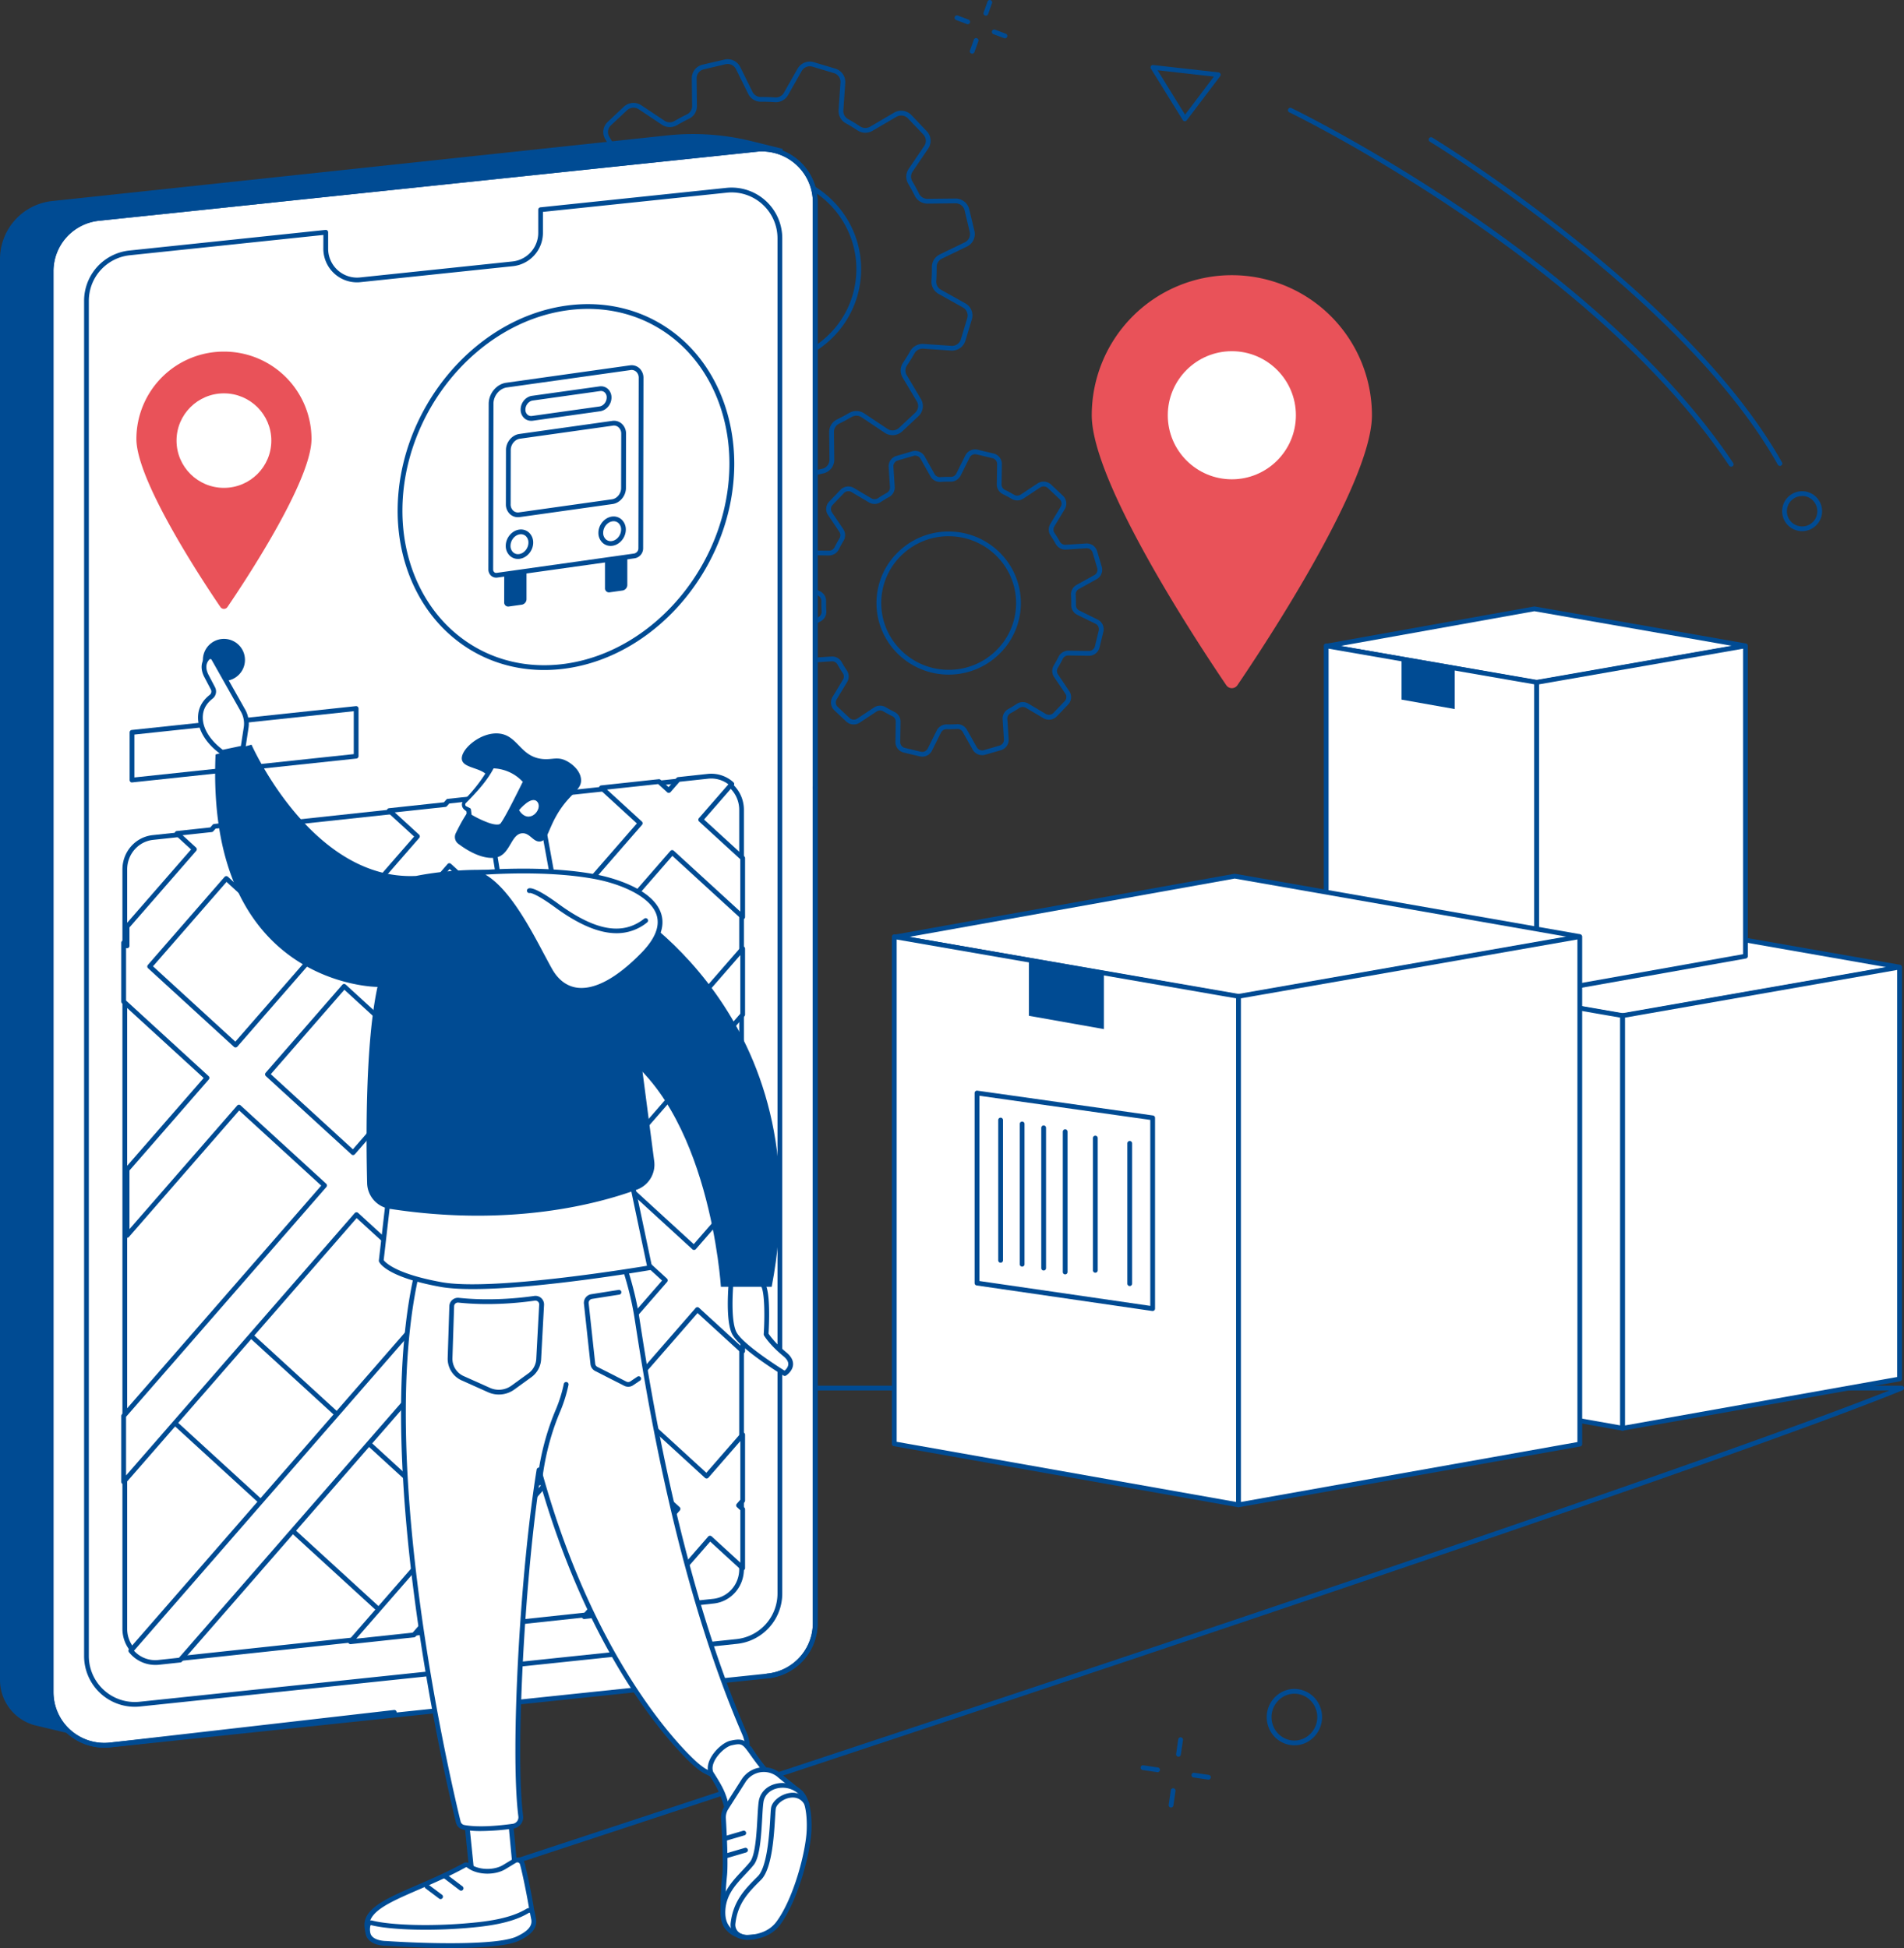<svg xmlns="http://www.w3.org/2000/svg" viewBox="0 0 1788.52 1830"><rect x="0" y="0" width="1788.52" height="1830" fill="#333333" stroke="none"/><defs><style>.cls-1{fill:#004b93;}.cls-2{fill:#fff;}.cls-3{fill:#e95259;}</style></defs><title>Post service tracking</title><g id="Layer_2" data-name="Layer 2"><g id="Layer_1-2" data-name="Layer 1"><g id="Post_service_tracking" data-name="Post service tracking"><path class="cls-1" d="M368.3,1788.86a2.24,2.24,0,0,1-.69-4.37c11.59-3.79,1145.7-374.42,1407.09-478.24H18.38a2.24,2.24,0,0,1,0-4.48h1767.9a2.24,2.24,0,0,1,.85,4.32C1547.69,1403.55,380.76,1784.91,369,1788.75A2.43,2.43,0,0,1,368.3,1788.86Z"></path><path class="cls-1" d="M750,449.88a13.18,13.18,0,0,1-11.85-7.38L726.7,419.24a8.56,8.56,0,0,0-7.87-4.87c-4.41.06-9-.09-13.47-.42a8.82,8.82,0,0,0-8.16,4.4l-12.83,22.58a13.2,13.2,0,0,1-15.32,6.13L649,441.11a13.1,13.1,0,0,1-9.42-13.51l1.8-25.85a8.66,8.66,0,0,0-4.43-8.14c-3.9-2.16-7.73-4.49-11.37-6.92a8.84,8.84,0,0,0-9.33-.25l-22.48,13.17a13.25,13.25,0,0,1-16.37-2.29L563,382.23a13,13,0,0,1-1.35-16.38l14.61-21.51a8.52,8.52,0,0,0,.32-9.15c-2.27-3.79-4.42-7.74-6.38-11.74a8.54,8.54,0,0,0-7.93-4.78l-26.18.27H536a13.16,13.16,0,0,1-12.89-10.11l-4.83-20.19a13,13,0,0,1,7.07-14.84l23.47-11.36a8.59,8.59,0,0,0,4.9-7.76c-.05-4.41.09-8.9.42-13.36a8.62,8.62,0,0,0-4.45-8.06l-22.79-12.72a13,13,0,0,1-6.2-15.24l6-19.87a13.21,13.21,0,0,1,13.6-9.33l26.09,1.8a8.74,8.74,0,0,0,8.23-4.39c2.17-3.85,4.52-7.64,7-11.27a8.56,8.56,0,0,0,.25-9.19l-13.31-22.29a13,13,0,0,1,2.31-16.27L586,100.26a13.26,13.26,0,0,1,16.47-1.33l21.72,14.49a8.78,8.78,0,0,0,9.28.33c3.85-2.26,7.83-4.39,11.84-6.32a8.62,8.62,0,0,0,4.82-7.83l-.29-25.94a13.08,13.08,0,0,1,10.18-12.93L680.44,56a13.21,13.21,0,0,1,14.94,7l11.47,23.26a8.74,8.74,0,0,0,7.78,4.87h.09c4.45-.06,9,.09,13.47.42a8.75,8.75,0,0,0,8.16-4.4l12.82-22.58a13.22,13.22,0,0,1,15.33-6.13l20.06,6A13.1,13.1,0,0,1,794,77.87l-1.8,25.85a8.66,8.66,0,0,0,4.43,8.14c3.9,2.16,7.73,4.49,11.37,6.92a8.84,8.84,0,0,0,9.33.25l22.48-13.17a13.22,13.22,0,0,1,16.36,2.29l14.38,15.1a13,13,0,0,1,1.35,16.37l-14.62,21.52a8.58,8.58,0,0,0-.28,9.2c2.26,3.77,4.39,7.68,6.33,11.62a8.78,8.78,0,0,0,7.86,4.84h.09l26.18-.27a13.18,13.18,0,0,1,13,10.11l4.83,20.19a13,13,0,0,1-7.07,14.84L884.76,243a8.59,8.59,0,0,0-4.9,7.76c0,4.41-.09,8.9-.42,13.36a8.59,8.59,0,0,0,4.45,8.06l22.79,12.72a13,13,0,0,1,6.2,15.23l-6,19.88a13.22,13.22,0,0,1-13.6,9.33l-26.09-1.8A8.78,8.78,0,0,0,859,332c-2.18,3.86-4.53,7.65-7,11.27a8.56,8.56,0,0,0-.25,9.19L865,374.71A13,13,0,0,1,862.73,391l-15.22,14.24A13.26,13.26,0,0,1,831,406.54L809.32,392a8.86,8.86,0,0,0-9.34-.28c-3.79,2.22-7.73,4.33-11.72,6.26a8.66,8.66,0,0,0-4.88,7.85l.29,25.94a13.08,13.08,0,0,1-10.19,12.93l-20.37,4.78A13.64,13.64,0,0,1,750,449.88Zm-31.1-40a13.23,13.23,0,0,1,11.79,7.37l11.48,23.26a8.74,8.74,0,0,0,9.9,4.63l20.37-4.77a8.63,8.63,0,0,0,6.73-8.52l-.29-25.95A13.16,13.16,0,0,1,786.31,394c3.88-1.87,7.71-3.92,11.4-6.09a13.36,13.36,0,0,1,14.09.43l21.73,14.5a8.79,8.79,0,0,0,10.92-.88l15.22-14.24A8.53,8.53,0,0,0,861.19,377l-13.31-22.29a13.09,13.09,0,0,1,.39-14c2.38-3.51,4.67-7.2,6.78-10.95a13.39,13.39,0,0,1,12.44-6.66l26.1,1.8a8.68,8.68,0,0,0,9-6.16l6-19.87a8.6,8.6,0,0,0-4.1-10L881.7,276.12a13.1,13.1,0,0,1-6.73-12.3c.32-4.33.46-8.7.41-13A13.09,13.09,0,0,1,882.81,239l23.47-11.36a8.59,8.59,0,0,0,4.66-9.77l-4.83-20.19a8.69,8.69,0,0,0-8.53-6.67h-.09l-26.18.27h-.14a13.28,13.28,0,0,1-11.88-7.34c-1.89-3.83-4-7.63-6.15-11.3a13.07,13.07,0,0,1,.42-14l14.62-21.52a8.56,8.56,0,0,0-.9-10.77l-14.37-15.09a8.79,8.79,0,0,0-10.85-1.52L819.58,122.9a13.36,13.36,0,0,1-14.08-.39c-3.55-2.37-7.27-4.63-11.06-6.73a13.16,13.16,0,0,1-6.73-12.37l1.8-25.85a8.63,8.63,0,0,0-6.23-8.9l-20-6a8.74,8.74,0,0,0-10.16,4L740.25,89.33A13.2,13.2,0,0,1,727.86,96c-4.36-.32-8.76-.47-13.1-.41a13.32,13.32,0,0,1-11.92-7.37L691.36,65a8.75,8.75,0,0,0-9.9-4.64l-20.37,4.78a8.63,8.63,0,0,0-6.73,8.52l.29,25.94a13.11,13.11,0,0,1-7.35,11.91c-3.9,1.89-7.78,4-11.51,6.15a13.29,13.29,0,0,1-14-.46L600,102.65a8.81,8.81,0,0,0-10.92.88l-15.22,14.24a8.53,8.53,0,0,0-1.52,10.69l13.31,22.29a13.09,13.09,0,0,1-.39,14c-2.39,3.52-4.68,7.21-6.78,11a13.33,13.33,0,0,1-12.44,6.66l-26.1-1.8a8.7,8.7,0,0,0-9,6.16l-6,19.87a8.6,8.6,0,0,0,4.1,10l22.79,12.72a13.07,13.07,0,0,1,6.72,12.3c-.31,4.33-.45,8.7-.4,13a13.1,13.1,0,0,1-7.43,11.84l-23.47,11.36a8.59,8.59,0,0,0-4.66,9.77l4.83,20.19a8.79,8.79,0,0,0,8.62,6.67l26.18-.27a13.24,13.24,0,0,1,12,7.29c1.92,3.88,4,7.72,6.22,11.41a13,13,0,0,1-.46,14l-14.62,21.51a8.56,8.56,0,0,0,.9,10.77l14.37,15.09a8.77,8.77,0,0,0,10.85,1.52L614,382.57a13.36,13.36,0,0,1,14.08.39c3.55,2.37,7.27,4.63,11.06,6.74a13.14,13.14,0,0,1,6.73,12.36L644,427.91a8.63,8.63,0,0,0,6.23,8.9l20.05,6a8.75,8.75,0,0,0,10.16-4l12.82-22.58a13.16,13.16,0,0,1,12.39-6.66c4.38.32,8.78.47,13.1.41Zm-2-65.83c-1.07,0-2.14,0-3.21-.05-50.78-1.71-90.71-44.05-89-94.38s44.35-89.91,95.16-88.17,90.71,44,89,94.38a90.37,90.37,0,0,1-29.15,63.64A91.88,91.88,0,0,1,716.91,344.06Zm-.23-178.17c-47,0-85.93,37-87.51,83.89-1.62,47.86,36.37,88.12,84.68,89.75a87.67,87.67,0,0,0,62.81-23.34,85.83,85.83,0,0,0,27.72-60.5C806,207.83,768,167.57,719.7,165.94,718.69,165.9,717.69,165.89,716.68,165.89Z"></path><path class="cls-1" d="M866.31,710.83a10.77,10.77,0,0,1-2.44-.29L849,707a10.16,10.16,0,0,1-7.86-10.07l.29-18.9a5.69,5.69,0,0,0-3.2-5.2c-2.94-1.42-5.83-3-8.6-4.62a5.86,5.86,0,0,0-6.17.17l-15.85,10.48a10.26,10.26,0,0,1-12.76-1.09l-11.06-10.43a10.08,10.08,0,0,1-1.74-12.63l9.8-16.24a5.62,5.62,0,0,0-.11-6c-1.82-2.69-3.55-5.5-5.14-8.34a5.75,5.75,0,0,0-5.4-2.86l-19.05,1.22a10.18,10.18,0,0,1-10.51-7.28l-4.32-14.52a10.12,10.12,0,0,1,4.86-11.79l16.65-9.2a5.67,5.67,0,0,0,2.95-5.27c-.21-3.22-.28-6.52-.22-9.8a5.65,5.65,0,0,0-3.22-5.14l-17.1-8.37a10.11,10.11,0,0,1-5.43-11.54l3.59-14.71a10.19,10.19,0,0,1,10-7.8h.16l19.08.28h.08a5.8,5.8,0,0,0,5.19-3.18c1.44-2.91,3-5.78,4.66-8.52a5.65,5.65,0,0,0-.16-6.06l-10.57-15.71a10.08,10.08,0,0,1,1.1-12.7l10.53-11a10.27,10.27,0,0,1,12.69-1.73l16.39,9.71a5.83,5.83,0,0,0,6.14-.11c2.73-1.82,5.57-3.53,8.41-5.1a5.66,5.66,0,0,0,2.89-5.32l-1.23-18.88a10.14,10.14,0,0,1,7.35-10.44L856.76,424a10.26,10.26,0,0,1,11.86,4.81l9.27,16.5a5.72,5.72,0,0,0,5.35,2.92c3.27-.2,6.59-.28,9.88-.22a5.77,5.77,0,0,0,5.22-3.19l8.45-16.95a10.24,10.24,0,0,1,11.61-5.39l14.84,3.55a10.14,10.14,0,0,1,7.86,10.06L940.81,455a5.73,5.73,0,0,0,3.2,5.2c2.94,1.43,5.84,3,8.6,4.62a5.89,5.89,0,0,0,6.17-.17l15.85-10.49a10.27,10.27,0,0,1,12.76,1.1l11.06,10.43a10.08,10.08,0,0,1,1.74,12.63l-9.8,16.25a5.65,5.65,0,0,0,.14,6.06c1.8,2.67,3.51,5.45,5.09,8.26a5.76,5.76,0,0,0,5.41,2.9l19.06-1.23a10.19,10.19,0,0,1,10.51,7.29l4.32,14.51a10.13,10.13,0,0,1-4.86,11.8l-16.65,9.19a5.67,5.67,0,0,0-2.95,5.28c.21,3.23.28,6.52.22,9.79a5.67,5.67,0,0,0,3.22,5.15L1031,582a10.1,10.1,0,0,1,5.43,11.54l-3.59,14.71a10.19,10.19,0,0,1-10,7.8h-.16l-19.08-.29a5.85,5.85,0,0,0-5.27,3.18c-1.44,2.93-3,5.79-4.66,8.53a5.65,5.65,0,0,0,.16,6.06l10.57,15.71a10.08,10.08,0,0,1-1.1,12.7l-10.53,11a10.26,10.26,0,0,1-12.69,1.72l-16.4-9.71a5.86,5.86,0,0,0-6.17.15c-2.69,1.78-5.5,3.48-8.33,5a5.71,5.71,0,0,0-2.93,5.34l1.23,18.89a10.14,10.14,0,0,1-7.34,10.44L925.51,709a10.25,10.25,0,0,1-11.86-4.81l-9.27-16.49a5.69,5.69,0,0,0-5.35-2.93c-3.27.21-6.59.29-9.88.23a5.84,5.84,0,0,0-5.22,3.19l-8.45,16.95A10.22,10.22,0,0,1,866.31,710.83Zm-39.59-47.9a10.22,10.22,0,0,1,5.22,1.42c2.66,1.57,5.45,3.07,8.28,4.44a10.22,10.22,0,0,1,5.72,9.3l-.29,18.9a5.69,5.69,0,0,0,4.42,5.64l14.84,3.55a5.78,5.78,0,0,0,6.56-3l8.45-16.95a10.26,10.26,0,0,1,9.31-5.67c3.17.06,6.37,0,9.51-.22a10.32,10.32,0,0,1,9.55,5.21L917.56,702a5.77,5.77,0,0,0,6.7,2.7l14.65-4.28a5.68,5.68,0,0,0,4.13-5.85l-1.23-18.88a10.22,10.22,0,0,1,5.24-9.56c2.72-1.5,5.42-3.14,8-4.86A10.38,10.38,0,0,1,966,661l16.39,9.71a5.79,5.79,0,0,0,7.17-1l10.53-11a5.63,5.63,0,0,0,.63-7.09L990.14,636a10.15,10.15,0,0,1-.28-10.87c1.59-2.63,3.1-5.39,4.49-8.2a10.3,10.3,0,0,1,9.2-5.68h.15l19.08.29h.08a5.75,5.75,0,0,0,5.63-4.38l3.59-14.71a5.67,5.67,0,0,0-3-6.46l-17.1-8.37a10.16,10.16,0,0,1-5.73-9.25c.06-3.15,0-6.32-.21-9.42a10.17,10.17,0,0,1,5.26-9.49l16.64-9.19a5.66,5.66,0,0,0,2.73-6.6l-4.31-14.52a5.74,5.74,0,0,0-5.93-4.09l-19.06,1.23a10.3,10.3,0,0,1-9.61-5.18c-1.51-2.7-3.16-5.37-4.9-8a10.16,10.16,0,0,1-.26-10.88l9.8-16.25a5.63,5.63,0,0,0-1-7l-11.06-10.43a5.8,5.8,0,0,0-7.21-.62l-15.86,10.49a10.36,10.36,0,0,1-10.92.28c-2.66-1.57-5.44-3.07-8.28-4.45a10.19,10.19,0,0,1-5.72-9.29l.29-18.91a5.68,5.68,0,0,0-4.42-5.63l-14.84-3.55a5.78,5.78,0,0,0-6.56,3l-8.45,16.95a10.43,10.43,0,0,1-9.31,5.67c-3.17-.06-6.37,0-9.51.22a10.3,10.3,0,0,1-9.55-5.21L864.71,431a5.79,5.79,0,0,0-6.7-2.71l-14.65,4.29a5.67,5.67,0,0,0-4.13,5.84l1.23,18.89a10.17,10.17,0,0,1-5.19,9.54c-2.75,1.51-5.47,3.15-8.11,4.9a10.3,10.3,0,0,1-10.89.23l-16.39-9.7a5.79,5.79,0,0,0-7.17,1l-10.53,11a5.64,5.64,0,0,0-.63,7.1l10.58,15.71a10.15,10.15,0,0,1,.28,10.87c-1.59,2.63-3.1,5.39-4.49,8.2a10.38,10.38,0,0,1-9.35,5.67l-19.08-.28a5.7,5.7,0,0,0-5.71,4.38l-3.59,14.71a5.65,5.65,0,0,0,3,6.45l17.1,8.37a10.17,10.17,0,0,1,5.73,9.26c-.06,3.15,0,6.32.21,9.41a10.15,10.15,0,0,1-5.26,9.49l-16.64,9.2a5.66,5.66,0,0,0-2.73,6.6L756,613.89a5.75,5.75,0,0,0,5.93,4.09L781,616.76a10.29,10.29,0,0,1,9.59,5.14c1.53,2.73,3.19,5.43,4.94,8a10.11,10.11,0,0,1,.24,10.85L785.92,657a5.63,5.63,0,0,0,1,7.05L798,674.5a5.83,5.83,0,0,0,7.22.62L821,664.63A10.36,10.36,0,0,1,826.72,662.93Zm64.37-29.18c-36.76,0-67-29.26-67.76-65.86A66.46,66.46,0,0,1,842.24,520a67.64,67.64,0,0,1,47.54-20.66h1.4c36.76,0,67,29.26,67.76,65.86A66.51,66.51,0,0,1,940,613.08a67.71,67.71,0,0,1-47.54,20.65Zm.09-130h-1.31a63.29,63.29,0,0,0-44.42,19.29,62.07,62.07,0,0,0-17.64,44.73c.69,34.16,29,61.47,63.28,61.47l1.32,0A63.24,63.24,0,0,0,936.82,610a62,62,0,0,0,17.64-44.73C953.77,531.08,925.51,503.77,891.18,503.77Z"></path><path class="cls-1" d="M69,1629.44c23,5.48,46.71-.21,70.16-2.92l577.41-59.7a57,57,0,0,0,51.26-58l-32.73-1369-30.82-7.62a230,230,0,0,0-77.43-5L49.26,188.84A54.88,54.88,0,0,0,0,243.29v1335a44.1,44.1,0,0,0,34,42.82Z"></path><path class="cls-2" d="M721,1574.46,103.24,1639.3A50,50,0,0,1,48,1589.57V254.89A50,50,0,0,1,92.8,205.16l617.76-64.84a50,50,0,0,1,55.23,49.73V1524.73A50,50,0,0,1,721,1574.46Z"></path><path class="cls-1" d="M98,1641.81a52.24,52.24,0,0,1-52.26-52.24V254.89a52.13,52.13,0,0,1,46.79-52l617.76-64.84a52.26,52.26,0,0,1,57.7,52V1524.73a52.12,52.12,0,0,1-46.79,52l-.24-2.22.24,2.22-617.77,64.84A52,52,0,0,1,98,1641.81ZM715.77,142.29a46,46,0,0,0-5,.26L93,207.39a47.66,47.66,0,0,0-42.77,47.5V1589.57a47.76,47.76,0,0,0,52.75,47.5l617.76-64.84a47.66,47.66,0,0,0,42.78-47.5V190.05a47.78,47.78,0,0,0-47.78-47.76Z"></path><path class="cls-1" d="M98.05,1641.81a52.24,52.24,0,0,1-52.27-52.24V254.89a52.13,52.13,0,0,1,46.79-52l617.76-64.84a52.26,52.26,0,0,1,57.7,52v550a2.24,2.24,0,0,1-4.48,0v-550a47.78,47.78,0,0,0-52.75-47.5L93,207.39a47.66,47.66,0,0,0-42.77,47.5V1589.57a47.76,47.76,0,0,0,52.75,47.5l267.16-30.65a2.24,2.24,0,1,1,.52,4.45L103.5,1641.52A52.51,52.51,0,0,1,98.05,1641.81Z"></path><path class="cls-1" d="M721,1576.7a2.24,2.24,0,0,1-.23-4.47,47.66,47.66,0,0,0,42.78-47.5V740.05a2.24,2.24,0,0,1,4.48,0v784.68a52.12,52.12,0,0,1-46.79,52Z"></path><path class="cls-2" d="M732.58,223.83V1496.94A45.39,45.39,0,0,1,692,1542.07l-560.63,58.84a45.4,45.4,0,0,1-50.11-45.13V282.68a45.35,45.35,0,0,1,40.66-45.11L306,218.23v15.42a29.37,29.37,0,0,0,32.43,29.2l143.07-15a29.37,29.37,0,0,0,26.29-29.21V197l174.67-18.32A45.36,45.36,0,0,1,732.58,223.83Z"></path><path class="cls-1" d="M126.62,1603.4A47.64,47.64,0,0,1,79,1555.78V282.68a47.49,47.49,0,0,1,42.66-47.34L305.78,216a2.2,2.2,0,0,1,1.73.56,2.24,2.24,0,0,1,.74,1.66v15.42a27.14,27.14,0,0,0,30,27l143.06-15a27.07,27.07,0,0,0,24.29-27V197a2.24,2.24,0,0,1,2-2.22L682.24,176.5a47.59,47.59,0,0,1,52.58,47.33V1496.94a47.54,47.54,0,0,1-42.64,47.36l-560.63,58.84A47.89,47.89,0,0,1,126.62,1603.4ZM303.77,220.72,122.1,239.79a43,43,0,0,0-38.65,42.89v1273.1a43.17,43.17,0,0,0,47.64,42.91l560.62-58.85a43.07,43.07,0,0,0,38.63-42.9V223.83A43.11,43.11,0,0,0,682.71,181L510,199.06v19.58a31.53,31.53,0,0,1-28.3,31.43l-143.06,15a31.6,31.6,0,0,1-34.91-31.43Z"></path><path class="cls-2" d="M670.19,1504.19l-520.42,56c-17.4,1.87-32.54-12.11-32.54-30V816.82c0-15.46,11.39-28.42,26.39-30l520.42-56c17.39-1.88,32.54,12.1,32.54,30v713.32C696.58,1489.61,685.19,1502.58,670.19,1504.19Z"></path><path class="cls-1" d="M146.71,1562.57a31.37,31.37,0,0,1-20.93-8.06A32.75,32.75,0,0,1,115,1530.14V816.82c0-16.65,12.2-30.52,28.39-32.26l520.42-56A31.32,31.32,0,0,1,688,736.46a32.77,32.77,0,0,1,10.79,24.38v713.32c0,16.65-12.21,30.52-28.39,32.25l-520.42,56A30.41,30.41,0,0,1,146.71,1562.57ZM667.2,732.88a28.7,28.7,0,0,0-2.92.15L143.86,789c-13.91,1.5-24.39,13.45-24.39,27.81v713.32a28.29,28.29,0,0,0,9.3,21,26.52,26.52,0,0,0,20.76,6.76L670,1502c13.9-1.49,24.39-13.45,24.39-27.8V760.84a28.29,28.29,0,0,0-9.3-21.05A26.53,26.53,0,0,0,667.2,732.88Z"></path><polygon class="cls-2" points="380.28 1534.49 155.89 1329.13 227.37 1247.11 451.76 1452.47 380.28 1534.49"></polygon><path class="cls-1" d="M380.28,1536.73a2.22,2.22,0,0,1-1.51-.59L154.38,1330.78a2.25,2.25,0,0,1-.18-3.13l71.48-82a2.26,2.26,0,0,1,3.21-.18l224.38,205.37a2.23,2.23,0,0,1,.18,3.12L382,1536a2.22,2.22,0,0,1-1.56.77ZM159,1329,380.1,1531.29l68.53-78.64L227.55,1250.31Z"></path><path class="cls-2" d="M631.41,800.85l66.22,60.62v-55.3l-39.42-36.08,29.22-33.52A29,29,0,0,0,665,729.3l-27.77,3-9,10.34L619,734.24,565,740.05l36.41,33.33-72,82.66-80.42-73.61,31.49-36.14-59.54,6.41-2.75,3.15-52.49,5.64,26.46,24.23-72,82.65-80.65-73.82,21.48-24.65-59.53,6.41-2.75,3.15-32.31,3.47,16.29,14.91-63.24,72.57v18.13l-3.2-2.92v55.29l78.27,71.63-75.07,86.15v61.91L224.46,1040l80.42,73.6L116.17,1330.17v61.91l218.73-251,80.65,73.82L122.9,1550.73a29.18,29.18,0,0,0,25.93,11l20.4-2.2,276.34-317.1,80.65,73.82-197,226.07,59.54-6.4,167.5-192.2,80.65,73.82-88.17,101.17,59.53-6.4L666.9,1445l30.73,28.12v-55.29l-3.92-3.59,3.92-4.5v-61.92l-33.94,39L583,1312.91l72-82.65,42.56,39v-55.29l-15.75-14.42,15.75-18.08V1119.5L651.86,1172l-80.65-73.81,72-82.66,54.39,49.79V1010L670,984.79l27.59-31.65V891.22L640,957.32l-80.65-73.81ZM422.13,813.19l80.42,73.61-72,82.65L350.1,895.84ZM140.6,908l72-82.66,80.65,73.82-72,82.65Zm110.66,101.29,72-82.66,80.43,73.61-72,82.65ZM361.7,1110.33l72-82.65,80.66,73.82-72,82.65Zm263.36,92.45-72,82.66-80.66-73.82,72-82.65Zm-11.84-214.7-72,82.66-80.65-73.82,72-82.65Z"></path><path class="cls-1" d="M145.74,1564.08a31.46,31.46,0,0,1-24.58-11.95,2.25,2.25,0,0,1,0-2.88l291.22-334.16-77.35-70.79L117.86,1393.55a2.24,2.24,0,0,1-3.93-1.47v-61.91a2.25,2.25,0,0,1,.55-1.47l187.28-214.9-77.12-70.58L121.06,1162.07a2.24,2.24,0,0,1-3.93-1.47v-61.91a2.27,2.27,0,0,1,.55-1.47l73.64-84.5-76.66-70.16a2.24,2.24,0,0,1-.73-1.65V885.62a2.24,2.24,0,0,1,1.34-2,2.2,2.2,0,0,1,1.86,0V870.41a2.27,2.27,0,0,1,.55-1.47L179.49,798l-14.68-13.43a2.24,2.24,0,0,1,1.27-3.88l31.44-3.38,2.17-2.49a2.23,2.23,0,0,1,1.45-.76l59.53-6.4a2.24,2.24,0,0,1,1.93,3.7l-20,23,77.34,70.79L389,785.89l-24.85-22.75a2.23,2.23,0,0,1,1.27-3.87L417,753.71l2.17-2.49a2.26,2.26,0,0,1,1.45-.75l59.54-6.4a2.23,2.23,0,0,1,1.92,3.69l-30.05,34.49,77.12,70.58,69.09-79.27L563.46,741.7a2.24,2.24,0,0,1,1.28-3.87L618.8,732a2.22,2.22,0,0,1,1.75.58l7.47,6.83,7.5-8.61a2.24,2.24,0,0,1,1.45-.75l27.76-3a31.06,31.06,0,0,1,24.19,7.82,2.26,2.26,0,0,1,.2,3.15l-27.78,31.87,37.81,34.61a2.26,2.26,0,0,1,.72,1.65v55.3a2.24,2.24,0,0,1-3.75,1.65l-64.53-59.07L562.5,883.33l77.35,70.79,56.09-64.37a2.28,2.28,0,0,1,2.48-.63,2.25,2.25,0,0,1,1.45,2.1v61.92a2.22,2.22,0,0,1-.55,1.47l-26.15,30,26,23.77a2.27,2.27,0,0,1,.72,1.66v55.29a2.24,2.24,0,0,1-3.75,1.65l-52.7-48.23L574.33,1098l77.35,70.79L695.94,1118a2.25,2.25,0,0,1,2.48-.62,2.23,2.23,0,0,1,1.45,2.09v61.92a2.22,2.22,0,0,1-.55,1.47L685,1199.32l14.15,13a2.23,2.23,0,0,1,.72,1.65v55.29a2.24,2.24,0,0,1-3.75,1.65l-40.87-37.4-69.08,79.27,77.34,70.8,32.43-37.22a2.25,2.25,0,0,1,2.48-.62,2.23,2.23,0,0,1,1.45,2.09v61.92a2.22,2.22,0,0,1-.55,1.47l-2.49,2.85,2.32,2.12a2.23,2.23,0,0,1,.72,1.65v55.29a2.24,2.24,0,0,1-3.75,1.65l-29-26.57-57.14,65.57a2.23,2.23,0,0,1-1.45.76l-59.53,6.4a2.25,2.25,0,0,1-2.23-1.19,2.23,2.23,0,0,1,.3-2.51l86.73-99.53-77.34-70.79-166,190.47a2.23,2.23,0,0,1-1.45.76l-59.54,6.4a2.24,2.24,0,0,1-1.92-3.7l195.57-224.42-77.34-70.8L170.92,1561a2.23,2.23,0,0,1-1.45.76l-20.4,2.19A31.1,31.1,0,0,1,145.74,1564.08Zm-19.88-13.34a26.84,26.84,0,0,0,22.73,8.71l19.52-2.1,275.77-316.44a2.23,2.23,0,0,1,1.56-.76,2.27,2.27,0,0,1,1.64.58l80.65,73.82a2.23,2.23,0,0,1,.18,3.12L334.65,1539.44l53-5.7L554.55,1342.2a2.19,2.19,0,0,1,1.56-.76,2.22,2.22,0,0,1,1.64.58l80.65,73.82a2.24,2.24,0,0,1,.18,3.12l-84.42,96.86,53-5.69,58.07-66.65a2.27,2.27,0,0,1,1.57-.76,2.22,2.22,0,0,1,1.64.59l27,24.69v-49.22l-3.19-2.93a2.23,2.23,0,0,1-.18-3.12l3.37-3.87v-55.1l-30,34.44a2.25,2.25,0,0,1-3.2.18l-80.65-73.82a2.23,2.23,0,0,1-.18-3.12l72-82.65A2.22,2.22,0,0,1,655,1228a2.16,2.16,0,0,1,1.63.59l38.81,35.52V1214.9l-15-13.75a2.25,2.25,0,0,1-.17-3.13l15.2-17.44v-55.1l-41.84,48a2.24,2.24,0,0,1-1.56.76,2.28,2.28,0,0,1-1.64-.58l-80.65-73.82a2.23,2.23,0,0,1-.18-3.12l72-82.66a2.24,2.24,0,0,1,1.56-.76,2.22,2.22,0,0,1,1.64.58l50.64,46.35V1011l-26.86-24.58a2.24,2.24,0,0,1-.17-3.13l27-31V897.2l-53.67,61.6a2.25,2.25,0,0,1-1.57.76,2.3,2.3,0,0,1-1.63-.58l-80.66-73.82a2.24,2.24,0,0,1-.17-3.12l72-82.66a2.25,2.25,0,0,1,3.2-.18l62.47,57.18V807.16L656.7,771.74a2.23,2.23,0,0,1-.18-3.12l27.7-31.79a26.48,26.48,0,0,0-19-5.3l-26.89,2.89-8.44,9.67a2.24,2.24,0,0,1-1.56.77,2.31,2.31,0,0,1-1.64-.59l-8.41-7.7-48.12,5.18,32.75,30a2.23,2.23,0,0,1,.18,3.12l-72,82.66a2.25,2.25,0,0,1-3.2.18l-80.43-73.61a2.25,2.25,0,0,1-.17-3.13L475,749.13l-53,5.7-2.17,2.49a2.19,2.19,0,0,1-1.45.75l-47.56,5.12,22.81,20.88a2.24,2.24,0,0,1,.17,3.12l-72,82.65a2.24,2.24,0,0,1-1.56.77,2.35,2.35,0,0,1-1.64-.59l-80.65-73.81a2.24,2.24,0,0,1-.18-3.13l17.73-20.34-53,5.7-2.17,2.49a2.27,2.27,0,0,1-1.45.76l-27.38,2.94,12.63,11.56a2.24,2.24,0,0,1,.18,3.13l-62.69,71.93v17.29a2.23,2.23,0,0,1-1.33,2.05,2.26,2.26,0,0,1-1.87,0v49.35l77.55,71a2.25,2.25,0,0,1,.17,3.13l-74.52,85.51v55.09l101.16-116.07a2.22,2.22,0,0,1,1.56-.77,2.28,2.28,0,0,1,1.64.59L306.4,1112a2.25,2.25,0,0,1,.17,3.13L118.41,1331v55.09l214.8-246.48a2.25,2.25,0,0,1,3.2-.18l80.65,73.82a2.23,2.23,0,0,1,.18,3.12ZM553,1287.68a2.26,2.26,0,0,1-1.52-.59l-80.65-73.82a2.23,2.23,0,0,1-.18-3.12l72-82.66a2.25,2.25,0,0,1,3.21-.17l80.65,73.81a2.24,2.24,0,0,1,.17,3.13l-72,82.65a2.24,2.24,0,0,1-1.56.77Zm-77.53-76.23,77.35,70.79L621.93,1203l-77.35-70.79Zm-33.14-25.06a2.26,2.26,0,0,1-1.52-.59L360.19,1112a2.24,2.24,0,0,1-.17-3.13l72-82.65a2.24,2.24,0,0,1,3.21-.18l80.65,73.82a2.23,2.23,0,0,1,.18,3.12l-72,82.65a2.26,2.26,0,0,1-1.57.77Zm-77.53-76.23L442.18,1181l69.08-79.28-77.35-70.79Zm-33.14-25.06a2.21,2.21,0,0,1-1.51-.58l-80.43-73.61a2.24,2.24,0,0,1-.17-3.13l72-82.65a2.19,2.19,0,0,1,1.56-.76,2.26,2.26,0,0,1,1.64.58l80.42,73.61a2.23,2.23,0,0,1,.18,3.12l-72,82.66a2.25,2.25,0,0,1-1.57.76Zm-77.3-76,77.12,70.58,69.08-79.27L323.48,929.8Zm286.8,63.9a2.22,2.22,0,0,1-1.51-.59L459,998.57a2.23,2.23,0,0,1-.18-3.12l72-82.66a2.24,2.24,0,0,1,1.56-.76,2.21,2.21,0,0,1,1.64.59l80.66,73.81a2.25,2.25,0,0,1,.17,3.13l-72,82.65a2.24,2.24,0,0,1-1.56.76Zm-77.53-76.24,77.35,70.8,69.09-79.28-77.35-70.79ZM221.25,984a2.21,2.21,0,0,1-1.51-.58l-80.66-73.82a2.24,2.24,0,0,1-.17-3.12l72-82.66a2.25,2.25,0,0,1,3.2-.18l80.65,73.82a2.23,2.23,0,0,1,.18,3.12l-72,82.66a2.24,2.24,0,0,1-1.56.76Zm-77.53-76.23,77.35,70.79,69.08-79.27-77.34-70.79Zm286.8,63.9a2.26,2.26,0,0,1-1.51-.59l-80.42-73.61a2.23,2.23,0,0,1-.18-3.12l72-82.66a2.25,2.25,0,0,1,3.2-.18l80.43,73.61a2.25,2.25,0,0,1,.17,3.13l-72,82.65a2.24,2.24,0,0,1-1.56.77Zm-77.3-76,77.12,70.58L499.43,887l-77.12-70.58Z"></path><circle class="cls-1" cx="210.35" cy="619.94" r="19.77"></circle><path class="cls-3" d="M210.35,330.31a82.11,82.11,0,0,0-82.23,82c0,11.32,5.14,27.15,12.85,44.53,19.43,43.8,55.19,97.45,66.12,113.48a4,4,0,0,0,6.52,0c15.26-22.38,79-118.16,79-158A82.11,82.11,0,0,0,210.35,330.31Z"></path><ellipse class="cls-2" cx="210.35" cy="413.92" rx="44.52" ry="44.39"></ellipse><path class="cls-2" d="M532,289.37c86.13-12.1,155.56,53.5,155.39,146.46-.18,92.67-69.89,177.83-156,189.93S375.6,572.3,375.77,479.63C375.94,386.67,445.91,301.48,532,289.37Z"></path><path class="cls-1" d="M511.1,629.44c-32.71,0-63.27-11.19-87.65-32.43-31.81-27.71-50-70.49-49.92-117.39.18-93.89,71.14-180.23,158.2-192.47,40.28-5.65,78.62,5.3,108,30.86,31.84,27.73,50,70.67,50,117.82-.18,93.74-71,179.93-157.94,192.15A147.62,147.62,0,0,1,511.1,629.44Zm21.25-337.85c-84.93,11.94-154.17,96.29-154.34,188-.08,45.6,17.55,87.15,48.38,114C454.84,618.41,492,629,531.1,623.54,615.9,611.63,685,527.42,685.19,435.82c.08-45.84-17.57-87.55-48.43-114.43C608.41,296.7,571.33,286.11,532.35,291.59Z"></path><path class="cls-1" d="M494.58,536.46l0,26.36a5.31,5.31,0,0,1-4.27,5.21l-12.45,1.75a3.77,3.77,0,0,1-4.26-4l.05-26.36Z"></path><path class="cls-1" d="M589.27,523.16l0,26.35a5.32,5.32,0,0,1-4.28,5.21l-12.45,1.75a3.77,3.77,0,0,1-4.25-4l0-26.35Z"></path><path class="cls-2" d="M592,345.41c5.66-.79,10.22,3.52,10.21,9.62l-.3,160a7.29,7.29,0,0,1-5.89,7.16l-6.73.95-21,3-73.71,10.35-21,2.95-6.73,1c-3.25.45-5.88-2-5.87-5.51l.29-155.57c0-8.56,6.47-16.41,14.4-17.53Z"></path><path class="cls-1" d="M466.1,542.65a7.08,7.08,0,0,1-4.71-1.75,7.94,7.94,0,0,1-2.62-6l.29-155.57c0-9.63,7.34-18.48,16.33-19.75l116.28-16.34a10.85,10.85,0,0,1,8.76,2.52,12.23,12.23,0,0,1,4,9.33l-.3,160a9.47,9.47,0,0,1-7.82,9.37L467.19,542.58A8,8,0,0,1,466.1,542.65Zm126.2-195L476,364c-6.86,1-12.46,7.84-12.47,15.32l-.29,155.57a3.41,3.41,0,0,0,1.08,2.66,2.76,2.76,0,0,0,2.24.62L595.68,520a5,5,0,0,0,4-4.94l.3-160a7.64,7.64,0,0,0-2.47-5.94A6.4,6.4,0,0,0,592.3,347.63Z"></path><path class="cls-2" d="M575,487.52c5.88-.83,10.63,3.66,10.62,10s-4.78,12.15-10.67,13-10.64-3.66-10.63-10S569.15,488.35,575,487.52Z"></path><path class="cls-1" d="M573.59,512.84a11.08,11.08,0,0,1-7.34-2.72,12.59,12.59,0,0,1-4.13-9.6c0-7.42,5.67-14.24,12.6-15.22h0a11.17,11.17,0,0,1,9,2.6,12.63,12.63,0,0,1,4.14,9.63c0,7.41-5.67,14.22-12.59,15.19A11.14,11.14,0,0,1,573.59,512.84Zm1.76-23.1c-4.82.67-8.74,5.52-8.75,10.79a8,8,0,0,0,2.59,6.21,6.78,6.78,0,0,0,5.49,1.55c4.81-.68,8.73-5.51,8.74-10.77a8.08,8.08,0,0,0-2.6-6.24A6.76,6.76,0,0,0,575.35,489.74Z"></path><path class="cls-2" d="M488,499.75c5.88-.82,10.65,3.66,10.64,10s-4.8,12.16-10.68,13-10.63-3.65-10.62-10S482.09,500.58,488,499.75Z"></path><path class="cls-1" d="M486.54,525.08a11,11,0,0,1-7.33-2.72,12.6,12.6,0,0,1-4.13-9.61c0-7.41,5.66-14.24,12.59-15.21a11.17,11.17,0,0,1,9.06,2.61,12.65,12.65,0,0,1,4.13,9.61c0,7.41-5.67,14.23-12.61,15.2A12.51,12.51,0,0,1,486.54,525.08Zm2.82-23.18a7.79,7.79,0,0,0-1.07.07c-4.8.68-8.72,5.52-8.73,10.79a8,8,0,0,0,2.59,6.22,6.75,6.75,0,0,0,5.47,1.54c4.82-.67,8.75-5.5,8.76-10.76a8.09,8.09,0,0,0-2.6-6.24A6.66,6.66,0,0,0,489.36,501.9Z"></path><path class="cls-2" d="M575.33,397.62c5.78-.81,10.47,3.59,10.46,9.84l-.1,51c0,6.26-4.72,12-10.5,12.78L487.9,483.54c-5.79.82-10.48-3.58-10.47-9.83l.09-51c0-6.26,4.72-12,10.52-12.79Z"></path><path class="cls-1" d="M486.52,485.88a10.9,10.9,0,0,1-7.26-2.7,12.4,12.4,0,0,1-4.07-9.48l.09-51c0-7.3,5.6-14,12.45-15L575,395.41A11,11,0,0,1,584,398a12.47,12.47,0,0,1,4.08,9.49l-.1,51c0,7.3-5.59,14-12.43,15l-87.29,12.27A12,12,0,0,1,486.52,485.88Zm89.12-86-87.29,12.27c-4.72.66-8.58,5.41-8.59,10.57l-.09,51a7.87,7.87,0,0,0,2.53,6.1,6.64,6.64,0,0,0,5.39,1.51l87.29-12.27c4.72-.66,8.56-5.4,8.57-10.56l.1-51a7.89,7.89,0,0,0-2.54-6.1A6.61,6.61,0,0,0,575.64,399.84Z"></path><path class="cls-2" d="M563.41,365.17c4.84-.68,8.75,3,8.74,8.22s-3.93,10-8.78,10.7L500,393c-4.85.68-8.75-3-8.74-8.24s3.93-10,8.77-10.68Z"></path><path class="cls-1" d="M498.89,395.31a9.49,9.49,0,0,1-6.3-2.34,10.79,10.79,0,0,1-3.53-8.23c0-6.38,4.71-12.05,10.7-12.89L563.1,363a9.55,9.55,0,0,1,7.75,2.23,10.82,10.82,0,0,1,3.54,8.21c0,6.4-4.72,12.07-10.71,12.91l-63.33,8.91A10.34,10.34,0,0,1,498.89,395.31Zm64.83-27.93-63.34,8.91c-3.7.52-6.84,4.39-6.84,8.46a6.19,6.19,0,0,0,2,4.84,5.15,5.15,0,0,0,4.18,1.18l63.34-8.9c3.77-.53,6.84-4.34,6.85-8.49a6.24,6.24,0,0,0-2-4.82A5.16,5.16,0,0,0,563.72,367.38Z"></path><path class="cls-1" d="M124,735.07a2.23,2.23,0,0,1-2.24-2.24V688a2.23,2.23,0,0,1,2-2.23l210.55-22.4a2.21,2.21,0,0,1,1.74.56,2.26,2.26,0,0,1,.74,1.67v44.79a2.23,2.23,0,0,1-2,2.23l-210.55,22.4Zm2.24-45v40.29l206.07-21.92V668.13Zm208.31,20.38h0Z"></path><path class="cls-2" d="M1262.89,908.76l261.39,45.7,258.88-45.36a.41.41,0,0,0,0-.8l-261.85-45.85Z"></path><path class="cls-1" d="M1524.28,956.7a1.72,1.72,0,0,1-.39,0L1262.5,911a2.25,2.25,0,0,1,0-4.42l258.43-46.3a2.27,2.27,0,0,1,.78,0l261.85,45.85a2.65,2.65,0,0,1,0,5.22l-258.9,45.35A1.58,1.58,0,0,1,1524.28,956.7Zm-248.54-48,248.54,43.45,248.18-43.48-251.14-44Z"></path><polygon class="cls-2" points="1524.23 1341.74 1524.23 954.08 1261.81 908.6 1261.81 1295.2 1524.23 1341.74"></polygon><path class="cls-1" d="M1524.23,1344a1.72,1.72,0,0,1-.39,0l-262.42-46.54a2.24,2.24,0,0,1-1.85-2.2V908.6a2.25,2.25,0,0,1,.8-1.72,2.21,2.21,0,0,1,1.82-.49l262.42,45.48a2.24,2.24,0,0,1,1.86,2.21v387.66a2.28,2.28,0,0,1-.8,1.72A2.25,2.25,0,0,1,1524.23,1344Zm-260.18-50.66L1522,1339.07V956l-257.94-44.7Z"></path><polygon class="cls-2" points="1524.23 1341.74 1524.23 954.08 1784.37 908.54 1784.37 1295.42 1524.23 1341.74"></polygon><path class="cls-1" d="M1524.23,1344a2.23,2.23,0,0,1-2.24-2.24V954.08a2.24,2.24,0,0,1,1.85-2.21L1784,906.33a2.25,2.25,0,0,1,2.63,2.21v386.88a2.24,2.24,0,0,1-1.85,2.21l-260.14,46.31A1.72,1.72,0,0,1,1524.23,1344Zm2.24-388v383.11l255.66-45.52V911.21Z"></path><path class="cls-2" d="M1246.53,606.85l197,34.44,194.81-34.13a.36.36,0,0,0,0-.71l-197-34.5Z"></path><path class="cls-1" d="M1443.54,643.53l-.39,0-197-34.44a2.24,2.24,0,0,1,0-4.41l194.78-34.91a2.55,2.55,0,0,1,.78,0l197,34.5a2.6,2.6,0,0,1,0,5.13l-194.8,34.13Zm-184.16-36.71L1443.54,639l183.86-32.21-186.09-32.59ZM1638,605h0Z"></path><polygon class="cls-2" points="1443.5 933.19 1443.5 641.01 1245.72 606.73 1245.72 898.11 1443.5 933.19"></polygon><polygon class="cls-1" points="1366.52 666.12 1366.52 628.43 1316.53 619.77 1316.53 657.25 1366.52 666.12"></polygon><path class="cls-1" d="M1443.5,935.43a1.72,1.72,0,0,1-.39,0l-197.78-35.08a2.22,2.22,0,0,1-1.85-2.2V606.73a2.25,2.25,0,0,1,2.62-2.21l197.78,34.28a2.23,2.23,0,0,1,1.86,2.21V933.19a2.25,2.25,0,0,1-.8,1.72A2.31,2.31,0,0,1,1443.5,935.43ZM1248,896.23l193.3,34.29V642.89L1248,609.39Z"></path><polygon class="cls-2" points="1443.5 933.19 1443.5 641.01 1639.57 606.68 1639.57 898.28 1443.5 933.19"></polygon><path class="cls-1" d="M1443.5,935.43a2.23,2.23,0,0,1-2.24-2.24V641a2.24,2.24,0,0,1,1.86-2.21l196.06-34.32a2.24,2.24,0,0,1,2.63,2.2v291.6a2.24,2.24,0,0,1-1.85,2.2l-196.07,34.91A1.72,1.72,0,0,1,1443.5,935.43Zm2.24-292.54V930.52l191.59-34.12v-287Z"></path><path class="cls-2" d="M841.37,880.15l322.11,56.31,319.52-56a.41.41,0,0,0,0-.8l-323.18-56.59Z"></path><path class="cls-1" d="M1163.48,938.7a2.56,2.56,0,0,1-.39,0L841,882.36a2.24,2.24,0,0,1,0-4.42l318.45-57.06a2.27,2.27,0,0,1,.78,0l323.17,56.59a2.65,2.65,0,0,1,0,5.22l-319.52,56A2.34,2.34,0,0,1,1163.48,938.7ZM854.22,880.12l309.26,54.07,308.84-54.11-312.49-54.72Z"></path><polygon class="cls-2" points="1163.41 1413.7 1163.41 935.99 840.05 879.95 840.05 1356.35 1163.41 1413.7"></polygon><polygon class="cls-1" points="1036.94 966.77 1036.94 913.68 966.52 901.48 966.52 954.28 1036.94 966.77"></polygon><path class="cls-1" d="M1163.41,1415.94l-.39,0-323.36-57.36a2.22,2.22,0,0,1-1.85-2.2V880a2.24,2.24,0,0,1,2.62-2.21l323.37,56a2.22,2.22,0,0,1,1.85,2.2V1413.7a2.25,2.25,0,0,1-.8,1.72A2.22,2.22,0,0,1,1163.41,1415.94Zm-321.12-61.47L1161.17,1411V937.88L842.29,882.61Z"></path><polygon class="cls-2" points="1163.41 1413.7 1163.41 935.99 1483.98 879.88 1483.98 1356.63 1163.41 1413.7"></polygon><path class="cls-1" d="M1163.41,1415.94a2.21,2.21,0,0,1-1.43-.52,2.26,2.26,0,0,1-.81-1.72V936a2.24,2.24,0,0,1,1.86-2.2l320.56-56.12a2.26,2.26,0,0,1,1.83.5,2.21,2.21,0,0,1,.8,1.71v476.75a2.24,2.24,0,0,1-1.85,2.2l-320.56,57.08A2.69,2.69,0,0,1,1163.41,1415.94Zm2.24-478.07V1411l316.09-56.28V882.55Z"></path><path class="cls-1" d="M1082.74,1231.6l-.32,0-165-24a2.24,2.24,0,0,1-1.92-2.21V1026.82a2.24,2.24,0,0,1,2.56-2.22l165,23.32a2.24,2.24,0,0,1,1.92,2.22v179.22a2.24,2.24,0,0,1-2.24,2.24ZM920,1203.43l160.52,23.34V1052.08L920,1029.4Z"></path><path class="cls-1" d="M939.93,1186.25a2.24,2.24,0,0,1-2.24-2.24V1052.22a2.24,2.24,0,1,1,4.48,0V1184A2.25,2.25,0,0,1,939.93,1186.25Z"></path><path class="cls-1" d="M960.14,1189.9a2.24,2.24,0,0,1-2.24-2.24V1055.87a2.24,2.24,0,0,1,4.48,0v131.79A2.24,2.24,0,0,1,960.14,1189.9Z"></path><path class="cls-1" d="M980.35,1193.55a2.24,2.24,0,0,1-2.24-2.24V1059.52a2.24,2.24,0,0,1,4.48,0v131.79A2.24,2.24,0,0,1,980.35,1193.55Z"></path><path class="cls-1" d="M1000.57,1197.2a2.24,2.24,0,0,1-2.24-2.24V1063.17a2.24,2.24,0,1,1,4.48,0V1195A2.25,2.25,0,0,1,1000.57,1197.2Z"></path><path class="cls-1" d="M1028.9,1195.63a2.24,2.24,0,0,1-2.24-2.24V1069.14a2.24,2.24,0,1,1,4.48,0v124.25A2.24,2.24,0,0,1,1028.9,1195.63Z"></path><path class="cls-1" d="M1061.21,1208.15a2.24,2.24,0,0,1-2.24-2.24V1074.12a2.24,2.24,0,0,1,4.48,0v131.79A2.24,2.24,0,0,1,1061.21,1208.15Z"></path><path class="cls-3" d="M1025.54,390.1c0,64,102,217.71,126.38,253.62a6.3,6.3,0,0,0,10.43,0c17.49-25.72,74.71-111.82,105.81-182.13,12.34-27.9,20.56-53.31,20.56-71.48a131.59,131.59,0,1,0-263.18,0Z"></path><circle class="cls-2" cx="1157.13" cy="390.1" r="60.17"></circle><path class="cls-2" d="M478.53,1699.07l6.59,70a3.35,3.35,0,0,1-2.84,3.88l-34.73,2.15a3,3,0,0,1-3-2.8l-6.45-63.57Z"></path><path class="cls-1" d="M447.38,1777.3a5.21,5.21,0,0,1-5.05-4.77l-6.46-63.63a2.24,2.24,0,0,1,1.71-2.4l40.44-9.61a2.23,2.23,0,0,1,2.74,2l6.59,70a6,6,0,0,1-1.33,4.47,5.15,5.15,0,0,1-3.6,1.86l-34.73,2.15Zm-6.86-66.89,6.26,61.61a.85.85,0,0,0,.63.8l34.74-2.15a.68.68,0,0,0,.44-.27,1.55,1.55,0,0,0,.31-1.12l-6.35-67.43Z"></path><path class="cls-2" d="M490.6,1750.91c2.31,8.27,7.17,31.55,9.2,45.56a17.52,17.52,0,0,1-12.77,19.4c-24,6.5-81.49,6.22-129.32,8.33-3.27.15-9.31-1.45-12-9.39-9.11-26.91,41.17-35.25,90.86-62.62a2.91,2.91,0,0,1,3.07.16c.57.41,1.3.91,2.16,1.46,8.64,5.5,23,5.5,31.78.22l9.92-6A4.79,4.79,0,0,1,490.6,1750.91Z"></path><path class="cls-1" d="M357.3,1826.45c-4.73,0-11-2.82-13.71-10.92-7-20.71,16.24-30.77,48.4-44.69,13.37-5.8,28.53-12.36,43.51-20.61a5.09,5.09,0,0,1,5.45.3c.55.39,1.24.87,2.06,1.39,7.84,5,21.32,5.07,29.43.19l9.91-6a7,7,0,0,1,10.41,4.16c2.39,8.58,7.23,31.88,9.26,45.84A19.76,19.76,0,0,1,487.61,1818c-18.13,4.91-54,6-91.89,7.11-12.62.37-25.67.76-37.91,1.3Zm80.7-72.38a.6.6,0,0,0-.34.09c-15.17,8.35-30.43,15-43.89,20.79-30,13-51.61,22.35-45.93,39.15,2.63,7.78,8.61,7.89,9.77,7.87,12.28-.54,25.34-.93,38-1.31,37.66-1.12,73.23-2.19,90.85-7a15.29,15.29,0,0,0,11.15-16.92c-2-13.44-6.81-36.9-9.15-45.27a2.54,2.54,0,0,0-3.78-1.53l-9.91,6c-9.57,5.76-24.88,5.64-34.15-.25-.89-.58-1.66-1.1-2.26-1.53A.59.59,0,0,0,438,1754.07Z"></path><path class="cls-2" d="M501.25,1802.81c.05.24.08.41.09.49,1.28,8.79-7.07,14.19-15,17.94-23.68,11.11-119.3,4.74-123,4.49h-.2c-1.19,0-13.33,0-16.83-7.53a13,13,0,0,1-.87-3.5,17.35,17.35,0,0,1,.32-6,2.92,2.92,0,0,1,3.55-2.23c17.75,4.54,59.19,6,100.61,1.49,27.53-3,39.49-9,45.87-12.85a2.92,2.92,0,0,1,4.36,2Z"></path><path class="cls-1" d="M423.25,1830c-29.62,0-57.93-1.89-60.1-2-1.55,0-14.84,0-18.91-8.83a14.61,14.61,0,0,1-1.06-4.14,19.64,19.64,0,0,1,.35-6.84,5.17,5.17,0,0,1,2.36-3.31,5.08,5.08,0,0,1,3.94-.6c16.45,4.21,57,6.14,99.8,1.43,26.36-2.9,38.29-8.55,45-12.55a5.16,5.16,0,0,1,7.71,3.46l1.14,5.79c.06.3.1.51.11.6,1.54,10.59-8.57,16.65-16.32,20.28C476,1828.56,449.11,1830,423.25,1830Zm-60.17-6.51h.35c34.08,2.33,103.38,4.42,121.91-4.28,10.39-4.88,14.64-9.69,13.79-15.59l-.08-.37h0l-1.14-5.78a.69.69,0,0,0-.4-.52.61.61,0,0,0-.61,0c-7,4.21-19.55,10.15-46.78,13.16-43.31,4.76-84.57,2.76-101.4-1.55a.66.66,0,0,0-.49.08.75.75,0,0,0-.32.47,15.06,15.06,0,0,0-.29,5.27,10.37,10.37,0,0,0,.68,2.84c2.94,6.33,14.25,6.21,14.76,6.24Z"></path><path class="cls-1" d="M433.17,1776.19a2.23,2.23,0,0,1-1.36-.46l-14.5-11a2.24,2.24,0,1,1,2.71-3.56l14.51,11a2.25,2.25,0,0,1-1.36,4Z"></path><path class="cls-1" d="M413.89,1784.09a2.25,2.25,0,0,1-1.34-.45l-12.69-9.53a2.24,2.24,0,1,1,2.69-3.58l12.69,9.52a2.24,2.24,0,0,1-1.35,4Z"></path><path class="cls-2" d="M566.38,1139.31s23.71,47.45,31.69,97.43c7.42,46.54,34.73,238.16,101.27,391.85,7.54,17.43-1.17,35.56-19.72,39.6-7.42,1.61-10.53-1-17-4.15-3.31-1.61-8.8-6.37-8.8-6.37S536.06,1559.22,488,1300.92c-30.89-166.14-25.75-153-25.75-153Z"></path><path class="cls-2" d="M533.31,1161s13.83,90.17-12.32,156.88c-25.15,64.14-41.21,315.61-31.84,388.26a8.38,8.38,0,0,1-7.14,9.39c-11.44,1.6-32.07,3.78-46.18,1.15a6.72,6.72,0,0,1-5.32-5c-9.32-36.86-86.57-370.06-32.1-540.8Z"></path><path class="cls-1" d="M506.87,1395.44h-.13a2.24,2.24,0,0,1-2.1-2.37c0-.33,2.11-33,17.63-69.28a130.9,130.9,0,0,0,7.36-23.75,2.24,2.24,0,1,1,4.38,1,135.87,135.87,0,0,1-7.62,24.56c-15.22,35.59-17.26,67.46-17.28,67.78A2.24,2.24,0,0,1,506.87,1395.44Z"></path><path class="cls-1" d="M468.55,1310.06a24.54,24.54,0,0,1-10.05-2.14l-24.74-11.08a22.29,22.29,0,0,1-13.22-21.14l1.55-48.69a8.1,8.1,0,0,1,9-7.77c29.35,3.11,56.9.22,70.71-1.78h0a8.07,8.07,0,0,1,9.24,8.43l-2.74,51a22.27,22.27,0,0,1-9.23,16.93l-16,11.59A24.7,24.7,0,0,1,468.55,1310.06Zm-38.38-86.38a3.58,3.58,0,0,0-3.6,3.48L425,1275.85a17.82,17.82,0,0,0,10.57,16.9l24.74,11.08a20.21,20.21,0,0,0,20.05-2.06l16-11.59a17.81,17.81,0,0,0,7.38-13.54l2.74-51a3.61,3.61,0,0,0-1.16-2.85,3.66,3.66,0,0,0-3-.91c-14,2-42,5-71.84,1.81A2.55,2.55,0,0,0,430.17,1223.68Z"></path><path class="cls-1" d="M590.12,1302.76a8.31,8.31,0,0,1-3.75-.9L559.12,1288a8.19,8.19,0,0,1-4.45-6.45l-6.15-56.73a8.22,8.22,0,0,1,6.93-9l25.74-4.06a2.24,2.24,0,0,1,.7,4.42l-25.75,4.06a3.75,3.75,0,0,0-3.16,4.12l6.14,56.72a3.77,3.77,0,0,0,2,3l27.25,13.84a3.72,3.72,0,0,0,3.87-.28l6.49-4.38a2.24,2.24,0,0,1,2.51,3.71l-6.45,4.35A8.11,8.11,0,0,1,590.12,1302.76Z"></path><path class="cls-1" d="M451.72,1720.16a91.5,91.5,0,0,1-16.3-1.26,9,9,0,0,1-7.09-6.61c-.9-3.58-89.93-360.59-32.06-542a2.24,2.24,0,0,1,2-1.56l63.35-4.66c-2.69-17.8-2.23-17.92-.08-18.5a2.34,2.34,0,0,1,1.47.1l103.22-8.57a2.24,2.24,0,0,1,2.19,1.23c.24.48,24,48.33,31.89,98.08.43,2.69.93,5.87,1.49,9.5,9.16,58.69,37.05,237.26,99.62,381.81,4,9.12,3.83,19-.33,27.12s-11.54,13.51-21,15.56c-7,1.52-10.81-.43-15.6-2.91-.87-.45-1.8-.93-2.81-1.42-3.54-1.72-9.06-6.49-9.29-6.69-.89-.74-91.13-77.87-145.45-267.87-14.64,98.23-22.76,258.58-15.56,314.38a10.66,10.66,0,0,1-9.06,11.89A229.6,229.6,0,0,1,451.72,1720.16Zm-51.63-547.09c-56.56,180.68,31.69,534.56,32.59,538.13a4.45,4.45,0,0,0,3.57,3.29c13.86,2.6,34.43.39,45.45-1.16a6.18,6.18,0,0,0,5.23-6.89c-7.64-59.22,1.18-226.73,17.16-325.87a2.25,2.25,0,0,1,2.1-1.88,2.22,2.22,0,0,1,2.28,1.65C562,1576.13,654.37,1655.17,655.29,1656c1.5,1.29,5.85,4.86,8.35,6.07,1,.51,2,1,2.91,1.47,4.61,2.38,7.15,3.7,12.59,2.51,8.1-1.76,14.46-6.46,17.93-13.22,3.55-6.92,3.63-15.41.21-23.3-62.8-145.07-90.75-324.08-99.93-382.9-.57-3.62-1.07-6.79-1.49-9.48-7.09-44.43-26.94-87.34-30.82-95.43L464.28,1150c.17,2.09.69,6.49,2.11,15.73a2.24,2.24,0,0,1-.47,1.73,2.19,2.19,0,0,1-1.58.84Z"></path><path class="cls-2" d="M684.6,1705.79c-4.28-19.57-6.06-23.57-15.76-38.54-7.21-11.13,9.51-28.41,18.16-29.87,14.41-3.24,12.18,1.39,29.11,22.29l13.24,15.7S688.35,1722.9,684.6,1705.79Z"></path><path class="cls-1" d="M688.46,1711.72a6,6,0,0,1-1.5-.17c-1.64-.42-3.75-1.67-4.54-5.28-4.3-19.64-6.12-23.39-15.46-37.81-2.72-4.19-2.83-9.41-.33-15.1,3.69-8.37,13.22-17,20-18.19,12.14-2.72,14.34.33,21.65,10.46,2.4,3.32,5.38,7.46,9.57,12.63l13.21,15.66a2.24,2.24,0,0,1,0,2.91C725.85,1682.85,700.32,1711.72,688.46,1711.72Zm-1.67-6.41c.37,1.67,1,1.83,1.27,1.89,6,1.53,25.54-17.26,38.34-31.85l-12-14.24c-4.29-5.29-7.31-9.49-9.75-12.86-7.19-10-7.78-10.79-17.15-8.68-4.91.83-13.39,8-16.76,15.6-1.89,4.3-1.89,7.95,0,10.86C680.74,1681.49,682.54,1685.89,686.79,1705.31Z"></path><path class="cls-1" d="M688.46,1711.72a6,6,0,0,1-1.5-.17c-1.64-.42-3.75-1.67-4.54-5.28-3.72-17-8.13-26-15.48-37.84a2.24,2.24,0,1,1,3.8-2.37c7.62,12.22,12.2,21.65,16,39.25.37,1.67,1,1.83,1.27,1.89,6,1.5,25.53-17.25,38.33-31.85L715.07,1662a207.13,207.13,0,0,1-12.91-18.33,2.24,2.24,0,0,1,3.8-2.37,207.38,207.38,0,0,0,12.56,17.84l12.53,14.74a2.23,2.23,0,0,1,0,2.91C725.85,1682.85,700.32,1711.72,688.46,1711.72Z"></path><path class="cls-2" d="M682.19,1698.47l16.29-25.57a22.53,22.53,0,0,1,34.47-4.28l19.46,15.74s3.86,11,2.82,18.15a150.2,150.2,0,0,1-9.64,35.85c-8.53,20.36-32.42,61.38-40.93,75.79-1.78,3-6.33,6.06-9.55,4.69-3.84-1.63-7.83-4.62-11.7-8.12-6-5.42-4.48-31.28-2.69-49.29,1.14-11.55-.4-40.94-1.11-53.06A16.5,16.5,0,0,1,682.19,1698.47Z"></path><path class="cls-1" d="M696.85,1821.42a6.66,6.66,0,0,1-2.62-.52c-3.69-1.57-7.72-4.36-12.32-8.52-1.93-1.75-7.8-7.05-3.42-51.17,1.13-11.39-.41-40.65-1.12-52.71a18.77,18.77,0,0,1,2.93-11.24l16.29-25.57a24.76,24.76,0,0,1,37.89-4.69l19.33,15.62a2.17,2.17,0,0,1,.71,1c.16.47,4,11.6,2.93,19.21a153.12,153.12,0,0,1-9.79,36.4c-8.46,20.18-31.54,59.91-41.07,76.06C704.87,1818.19,700.81,1821.42,696.85,1821.42Zm-14.66-123,1.88,1.2a14.42,14.42,0,0,0-2.23,8.57c.72,12.16,2.27,41.7,1.11,53.41-3.75,37.79.13,45.74,2,47.41,4.23,3.82,7.86,6.35,11.07,7.72,1.87.8,5.38-1.45,6.75-3.77,9.48-16.06,32.45-55.59,40.8-75.52a148.63,148.63,0,0,0,9.49-35.3c.81-5.64-1.78-14.2-2.53-16.5l-19-15.33a20.32,20.32,0,0,0-31.18,3.74l-16.29,25.57Z"></path><path class="cls-1" d="M680.71,1729.55a2.24,2.24,0,0,1-.64-4.39l17.94-5.28a2.24,2.24,0,0,1,1.27,4.3l-17.94,5.28A2.28,2.28,0,0,1,680.71,1729.55Z"></path><path class="cls-1" d="M682.33,1745.62a2.24,2.24,0,0,1-.63-4.39l17.94-5.28a2.24,2.24,0,0,1,1.26,4.3L683,1745.52A2.08,2.08,0,0,1,682.33,1745.62Z"></path><path class="cls-2" d="M702.12,1820a15.94,15.94,0,0,1-5.19-.75c-5.42-1.76-18.95-5.52-17.8-24.85,1.2-20,16.23-30.5,27.1-43.83,8.3-10.18,6.69-52,9.21-60.31,4.51-14.79,25.95-17.4,37-5.94,7,7.23,8.05,23.19,7.59,35-.84,22-13,66-29,87.5C723.26,1817.28,711,1819.88,702.12,1820Z"></path><path class="cls-1" d="M701.79,1822.28a18,18,0,0,1-5.55-.86l-.48-.15c-5.49-1.77-20.09-6.46-18.86-27,1-16.21,10.5-26.42,19.72-36.29,2.66-2.85,5.41-5.8,7.88-8.82,5-6.15,6.17-26.57,7-41.49.47-8.37.85-15,1.78-18,2.14-7,7.81-12.08,15.57-13.94a26.75,26.75,0,0,1,25.16,7.1c8.06,8.37,8.61,26.52,8.22,36.59-.81,21.18-12.67,66.29-29.39,88.76-8.91,12-23.06,14-30.69,14.12Zm33.3-142.82a22.22,22.22,0,0,0-5.18.61c-6.18,1.48-10.67,5.44-12.33,10.88-.78,2.55-1.18,9.57-1.6,17-.93,16.4-2.08,36.8-8,44.07-2.56,3.14-5.37,6.14-8.08,9-9.08,9.72-17.65,18.9-18.52,33.5-1,17,9.9,20.55,15.76,22.43l.49.16a14.18,14.18,0,0,0,4.45.64h0c6.81-.13,19.41-1.89,27.17-12.32,16.22-21.79,27.72-65.63,28.52-86.25.61-15.93-1.93-28.07-7-33.32A21.9,21.9,0,0,0,735.09,1679.46Z"></path><path class="cls-1" d="M701.81,1822.28a16.21,16.21,0,0,1-12.13-5,13.54,13.54,0,0,1-3.32-10.86c2.51-20.9,13.65-32,25.44-43.7,9-9,10.9-40.35,11.8-55.43.33-5.62.51-8.38.85-9.7,1.59-6.26,9.49-12.19,17.62-13.24a17,17,0,0,1,17.77,9.1,2.24,2.24,0,1,1-3.92,2.16c-3.63-6.58-9.22-7.33-13.28-6.81-6.91.88-12.84,5.92-13.85,9.89-.25,1-.47,4.63-.72,8.87-1,16.83-2.88,48.15-13.11,58.33-11.71,11.65-21.83,21.71-24.15,41.06a9,9,0,0,0,2.2,7.33,11.78,11.78,0,0,0,9.07,3.54,47.42,47.42,0,0,0,5.9-.48,2.24,2.24,0,1,1,.65,4.43,50.56,50.56,0,0,1-6.47.53Z"></path><polygon class="cls-2" points="519.49 826.41 508.84 767.94 461.2 780.2 467.78 820.91 519.49 826.41"></polygon><path class="cls-1" d="M519.49,828.65h-.24l-51.71-5.51a2.24,2.24,0,0,1-2-1.87L459,780.56a2.24,2.24,0,0,1,1.65-2.53l47.64-12.26a2.26,2.26,0,0,1,1.77.29,2.22,2.22,0,0,1,1,1.48L521.7,826a2.27,2.27,0,0,1-.57,1.93A2.22,2.22,0,0,1,519.49,828.65Zm-49.78-9.79,47,5-9.68-53.16-43.33,11.15Z"></path><path class="cls-1" d="M469.58,689.21c17,2.31,19.35,21.53,39.7,23.79,9.32,1,14-2.43,22.26,1.54,5.47,2.62,13.43,9,14.25,17.33,1,10.66-10.66,13-22.6,33.49-8.39,14.42-8.9,24.07-15.57,25.11s-9.76-8.26-17.22-7.66c-9.65.77-10.91,16.88-21.09,21.68-6.42,3-19.86,2.4-38.83-11.81a8,8,0,0,1-2.36-9.92c2.19-4.41,5-10,8.11-15,14.88-24.21,25.38-28.3,23.31-35.73-3.18-11.37-24.05-9.26-25.66-18.42C432.21,704.07,452.1,686.83,469.58,689.21Z"></path><path class="cls-2" d="M497.23,738.66l-4.53-2.36S478,767,472.27,774.81s-31.42-8.1-31.42-8.1l-.63-5.66-3.07-2a3.75,3.75,0,0,1-.59-5.82c6.19-6.14,19.34-20.07,25.72-33.63A41.47,41.47,0,0,1,497.23,738.66Z"></path><path class="cls-1" d="M498.89,740.16c-1-.12-2.18-.17-3.52-.45a14.33,14.33,0,0,1-3.73-1.37l3.13-1.05c-2.8,5.89-5.62,11.75-8.58,17.55s-6,11.58-9.32,17.28c-.89,1.45-1.7,2.79-2.84,4.34a7.24,7.24,0,0,1-2.88,2.16,10.11,10.11,0,0,1-3.1.71c-4,.22-7.26-.82-10.48-1.89a100.27,100.27,0,0,1-17.91-8.81A2.22,2.22,0,0,1,438.6,767c-.18-1.89-.43-3.77-.56-5.67l1,1.6c-.89-.65-1.72-1.4-2.57-2.1-.17-.16-.5-.39-.8-.69a7.36,7.36,0,0,1-.76-.93A6.17,6.17,0,0,1,434,757a5.4,5.4,0,0,1,1-4.42c.58-.68.84-.88,1.26-1.33l1.15-1.17c3.05-3.13,5.95-6.41,8.7-9.79s5.36-6.88,7.76-10.48a83.29,83.29,0,0,0,6.38-11.16v0a2.12,2.12,0,0,1,1.87-1.24,40,40,0,0,1,11,1.31,44.06,44.06,0,0,1,10.17,4,43.57,43.57,0,0,1,8.88,6.38,45.29,45.29,0,0,1,3.71,4c.6.69,1.12,1.44,1.68,2.16l.2.27c.09.13.24.35.36.54a5.9,5.9,0,0,1,.61,1.42A7.7,7.7,0,0,1,498.89,740.16Zm-3.32-3a1.39,1.39,0,0,0-1.32.61.76.76,0,0,0-.12.35s0,.06,0,0l-.19-.24c-.51-.65-1-1.32-1.54-1.93A42,42,0,0,0,489,732.4a39.06,39.06,0,0,0-7.9-5.73,39.75,39.75,0,0,0-9.11-3.6,37.18,37.18,0,0,0-9.57-1.25l1.88-1.27c-4.06,8.22-9.6,15.33-15.46,22q-4.44,5-9.12,9.74l-2.22,2.23a2.12,2.12,0,0,0-.44,1.8,1.67,1.67,0,0,0,.46.82,1.39,1.39,0,0,0,.38.27l.55.26c1,.5,2,1,3,1.51a1.93,1.93,0,0,1,.95,1.38l0,.22c.29,1.87.45,3.77.69,5.65L442,764.79A95.13,95.13,0,0,0,459.1,773c2.9,1,6,1.77,8.55,1.56a3.54,3.54,0,0,0,2.61-1.09c.78-1.06,1.68-2.49,2.48-3.81,3.24-5.48,6.24-11.23,9.18-17s5.87-11.54,8.71-17.35v0a2.28,2.28,0,0,1,3.06-1l.06,0a1.42,1.42,0,0,1,.8,1A6.11,6.11,0,0,0,495.57,737.15Z"></path><path class="cls-2" d="M487.57,761.08s11.81-14.45,17.25-7.69S496.85,775.74,487.57,761.08Z"></path><path class="cls-2" d="M687,1202.55s-3.69,36.37,2.65,49.52,47.56,38.29,47.56,38.29,12.5-8,0-18.19-17.54-18.69-17.54-18.69,2.56-38.7-3-46.73S687,1202.55,687,1202.55Z"></path><path class="cls-1" d="M737.18,1292.59a2.18,2.18,0,0,1-1.16-.32c-1.71-1-41.86-25.64-48.42-39.22s-3-49.21-2.86-50.72a2.24,2.24,0,0,1,1.87-2c2.61-.41,25.59-3.8,31.82,5.13,5.62,8,3.89,40.94,3.49,47.42,1.34,2,6.48,9.21,16.68,17.55,4.45,3.64,6.59,7.53,6.36,11.57-.36,6.2-6.32,10.07-6.57,10.23A2.21,2.21,0,0,1,737.18,1292.59ZM689,1204.52c-.62,7.31-2.63,35.74,2.6,46.58,4.78,9.92,33.22,29,45.4,36.54,1.29-1.11,3.3-3.26,3.45-5.91s-1.45-5.15-4.73-7.82c-12.65-10.34-17.83-18.93-18-19.29a2.26,2.26,0,0,1-.32-1.29c1-14.66,1.11-39.92-2.64-45.3C711.48,1203.34,697.93,1203.35,689,1204.52Z"></path><path class="cls-2" d="M228.33,702.65l2.9-19.25a24.7,24.7,0,0,0-2.91-15.78l-27.58-48.88a3.55,3.55,0,0,0-5.62-.79c-2.76,2.88-5.48,8.14-1.55,16.4l6.49,12.34a6.34,6.34,0,0,1-1.8,7.95c-3.76,2.91-8.69,8.12-9.74,15.88-2.84,21.05,20.3,36.23,20.3,36.23Z"></path><path class="cls-1" d="M208.82,709a2.19,2.19,0,0,1-1.23-.37c-1-.65-24.28-16.2-21.29-38.4,1.14-8.44,6.39-14.09,10.59-17.35a4.09,4.09,0,0,0,1.18-5.14l-6.48-12.34c-4.71-9.9-.82-16.14,1.91-19a5.63,5.63,0,0,1,4.82-1.69,5.88,5.88,0,0,1,4.37,2.93l27.58,48.88a27,27,0,0,1,3.17,17.21L230.55,703a2.24,2.24,0,0,1-1.75,1.86l-19.52,4.1A1.75,1.75,0,0,1,208.82,709Zm-11.23-89.85a1.2,1.2,0,0,0-.86.36c-3.43,3.58-3.82,8.25-1.14,13.88L202,645.65a8.59,8.59,0,0,1-2.4,10.76c-3.54,2.74-8,7.47-8.9,14.41-2.33,17.33,14.76,30.78,18.57,33.54l17-3.58L229,683.06a22.52,22.52,0,0,0-2.64-14.34l-27.58-48.88a1.38,1.38,0,0,0-1-.69Zm30.74,83.51h0Z"></path><path class="cls-1" d="M724.89,1208.83H677.17s-10.31-169.45-101.26-224.29l6.94-136.26S773.5,954.34,724.89,1208.83Z"></path><path class="cls-2" d="M574.74,1021.54l35.66,169.4s-145.19,24.9-195.79,15.81-56.5-22.43-56.5-22.43L379.49,998Z"></path><path class="cls-1" d="M444.17,1211c-11.66,0-21.93-.6-29.95-2-50.32-9-57.51-22.25-58.16-23.73a2.22,2.22,0,0,1-.18-1.16l21.39-186.32a2.24,2.24,0,0,1,.84-1.5,2.21,2.21,0,0,1,1.65-.47L575,1019.31a2.27,2.27,0,0,1,1.93,1.76l35.65,169.41a2.24,2.24,0,0,1-1.82,2.67C605.78,1194,505.82,1211,444.17,1211Zm-83.75-27.19c1.62,2.2,11.56,13,54.59,20.74,46.18,8.29,174-12.32,192.71-15.43l-34.84-165.55L381.46,1000.5Z"></path><path class="cls-1" d="M509.62,825.26l73.23,23,31.68,242.54a25,25,0,0,1-16.1,26.71c-35.09,12.93-118,35.76-232.41,18.08a25,25,0,0,1-21.16-24.12c-1-40.66-1.76-131.91,9.74-184.33,0,0-161.46-.14-152.12-218.35l33.78-9.22S293,827.83,391,822.87C391,822.87,456.57,808.59,509.62,825.26Z"></path><path class="cls-2" d="M447.08,820.07S510.53,814,561,824c29.91,5.91,86.65,28,43.34,72.49s-73.11,40.28-87.39,15.37S477.2,829.36,447.08,820.07Z"></path><path class="cls-1" d="M546.18,932.63a34,34,0,0,1-4.42-.28c-11-1.39-20.3-8.09-26.76-19.36-2.44-4.25-5.25-9.55-8.23-15.15-14.42-27.15-36.22-68.19-60.35-75.63a2.24,2.24,0,0,1,.45-4.37c.64-.06,64.35-6,114.56,4,8.58,1.7,51.81,11.44,59.67,36.67,3.76,12.06-1.34,25.38-15.16,39.58C583.85,920.77,563.31,932.63,546.18,932.63ZM456,821.65c22.37,13.18,41.55,49.29,54.73,74.09,3,5.57,5.75,10.83,8.15,15,5.74,10,13.85,15.94,23.44,17.15,16.53,2.06,37.4-9.32,60.41-33,12.58-12.94,17.32-24.76,14.09-35.13-5.51-17.68-33.75-29.15-56.26-33.61C521.93,818.56,475.08,820.43,456,821.65Z"></path><path class="cls-1" d="M579.12,876.7c-16.37,0-35.34-8-57.28-24-18.2-13.31-23.39-13.81-24-13.81a2.24,2.24,0,0,1-1.59-4.17c3.29-1.66,13.34,3.45,28.27,14.36C559.38,874.56,585,879,605.17,863a2.24,2.24,0,0,1,2.78,3.51A45.13,45.13,0,0,1,579.12,876.7Zm-80.89-38Zm0,0Zm0,0Z"></path><path class="cls-1" d="M1215.9,1639.61a25.58,25.58,0,0,1-9.28-1.75,26,26,0,0,1-14.52-14.08,26.71,26.71,0,0,1,13.31-34.88,25.36,25.36,0,0,1,19.75-.5,26,26,0,0,1,14.52,14.08,26.7,26.7,0,0,1-13.3,34.87A25.52,25.52,0,0,1,1215.9,1639.61Zm-8.66-46.62a22.21,22.21,0,0,0-11,29,21.57,21.57,0,0,0,12,11.68,20.89,20.89,0,0,0,16.29-.42,22.19,22.19,0,0,0,11-29,21.6,21.6,0,0,0-12-11.68A20.94,20.94,0,0,0,1207.24,1593Z"></path><path class="cls-1" d="M1692.82,499a18.76,18.76,0,1,1,18.75-18.76A18.79,18.79,0,0,1,1692.82,499Zm0-33a14.28,14.28,0,1,0,14.27,14.27A14.29,14.29,0,0,0,1692.82,465.93Z"></path><path class="cls-1" d="M926.08,14.69a2.23,2.23,0,0,1-2.11-3l3.68-10.22A2.24,2.24,0,0,1,931.87,3l-3.68,10.21A2.23,2.23,0,0,1,926.08,14.69Z"></path><path class="cls-1" d="M913.21,50.44a2.24,2.24,0,0,1-2.11-3l3.68-10.21A2.24,2.24,0,1,1,919,38.75L915.32,49A2.25,2.25,0,0,1,913.21,50.44Z"></path><path class="cls-1" d="M909,22.75a2.17,2.17,0,0,1-.79-.15l-10-3.77a2.24,2.24,0,1,1,1.58-4.19l10,3.77a2.24,2.24,0,0,1-.79,4.34Z"></path><path class="cls-1" d="M944,36a2.21,2.21,0,0,1-.79-.15l-10-3.77a2.24,2.24,0,1,1,1.58-4.19l10,3.77A2.24,2.24,0,0,1,944,36Z"></path><path class="cls-1" d="M1626.13,438.43a2.23,2.23,0,0,1-1.86-1c-129.51-193.8-410.48-330.61-413.31-332a2.24,2.24,0,0,1,2-4c.71.34,71.85,34.79,158.11,92.82,79.66,53.59,188.91,138.86,257,240.7a2.25,2.25,0,0,1-.61,3.11A2.31,2.31,0,0,1,1626.13,438.43Z"></path><path class="cls-1" d="M1672,437.72a2.22,2.22,0,0,1-2-1.15c-88.5-157.86-324.47-302-326.84-303.47a2.24,2.24,0,1,1,2.32-3.83c2.38,1.44,239.35,146.21,328.42,305.11a2.23,2.23,0,0,1-.86,3.05A2.15,2.15,0,0,1,1672,437.72Z"></path><path class="cls-1" d="M1113,113.92h-.1a2.24,2.24,0,0,1-1.8-1l-30-48.43a2.23,2.23,0,0,1,2.16-3.4l61.39,6.9a2.25,2.25,0,0,1,1.53,3.58L1114.77,113A2.24,2.24,0,0,1,1113,113.92ZM1087.36,66l25.81,41.73,27.08-35.78Z"></path><path class="cls-1" d="M1107,1650.28l-.32,0a2.24,2.24,0,0,1-1.9-2.54l2-13.66a2.24,2.24,0,1,1,4.43.65l-2,13.65A2.24,2.24,0,0,1,1107,1650.28Z"></path><path class="cls-1" d="M1100,1698.06l-.32,0a2.24,2.24,0,0,1-1.9-2.54l2-13.65a2.23,2.23,0,0,1,2.54-1.9,2.26,2.26,0,0,1,1.9,2.54l-2,13.66A2.25,2.25,0,0,1,1100,1698.06Z"></path><path class="cls-1" d="M1087.42,1664.84a1.77,1.77,0,0,1-.32,0l-13.66-2a2.24,2.24,0,1,1,.65-4.43l13.65,2a2.24,2.24,0,0,1-.32,4.45Z"></path><path class="cls-1" d="M1135.2,1671.84a1.83,1.83,0,0,1-.33,0l-13.65-2a2.24,2.24,0,1,1,.65-4.43l13.65,2a2.24,2.24,0,0,1-.32,4.45Z"></path></g></g></g></svg>